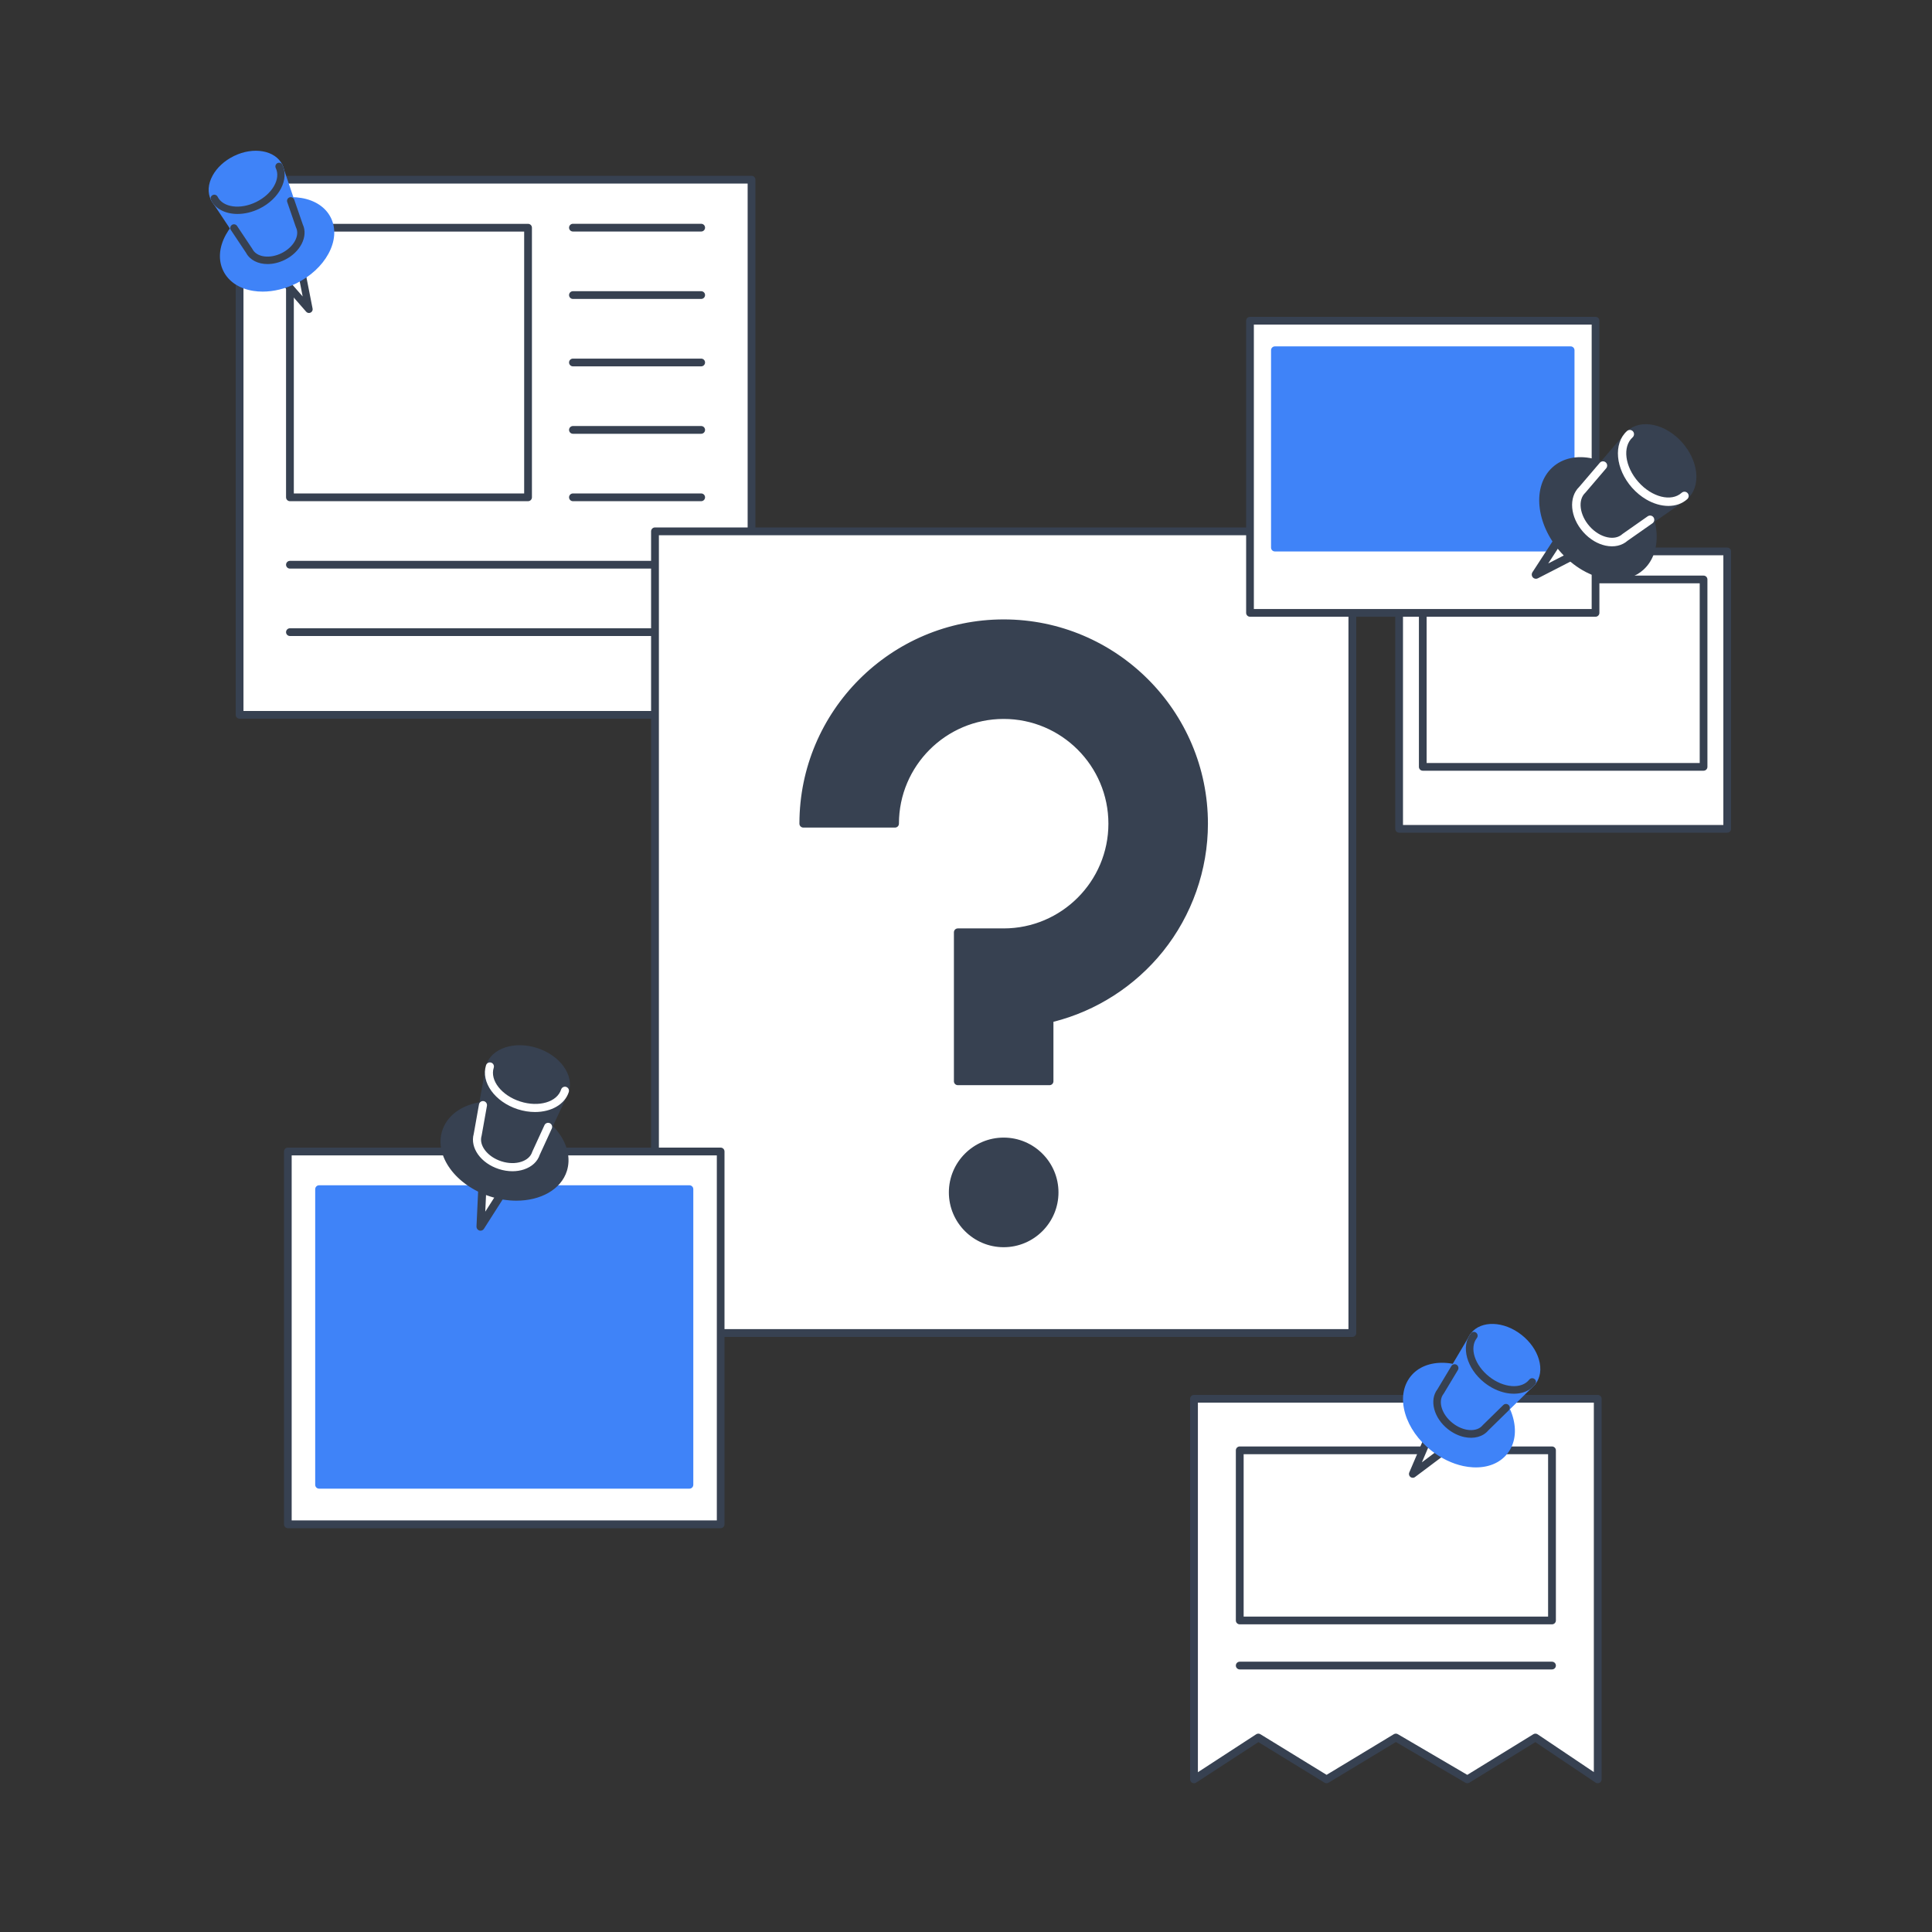 <svg width="300" height="300" viewBox="0 0 300 300" fill="none" xmlns="http://www.w3.org/2000/svg">
<rect x="0" y="0" width="300" height="300" fill="#333333" stroke="none"/>
<g clip-path="url(#clip0_43_9934)">
<path d="M238.42 269.799L227.848 276.3L216.75 269.799L205.989 276.3L195.393 269.799L185.404 276.3V217.2H248.095V276.3L238.42 269.799Z" fill="white"/>
<path d="M248.095 276.9C247.976 276.9 247.858 276.866 247.756 276.797L238.406 270.514L228.167 276.81C228.073 276.868 227.965 276.899 227.855 276.9C227.744 276.901 227.636 276.873 227.541 276.817L216.754 270.499L206.304 276.812C206.208 276.87 206.099 276.9 205.987 276.9C205.876 276.9 205.766 276.869 205.671 276.81L195.403 270.511L185.736 276.802C185.645 276.861 185.539 276.895 185.431 276.899C185.322 276.904 185.213 276.879 185.118 276.828C185.022 276.776 184.942 276.7 184.886 276.607C184.83 276.514 184.8 276.408 184.8 276.3V217.2C184.8 217.041 184.864 216.889 184.977 216.776C185.09 216.663 185.244 216.6 185.405 216.6H248.095C248.174 216.6 248.253 216.616 248.327 216.646C248.4 216.676 248.467 216.72 248.523 216.776C248.579 216.832 248.623 216.898 248.654 216.971C248.684 217.043 248.7 217.122 248.7 217.2V276.3C248.7 276.459 248.636 276.612 248.523 276.725C248.409 276.837 248.255 276.9 248.095 276.9ZM216.75 269.199C216.856 269.199 216.962 269.227 217.057 269.282L227.84 275.599L238.101 269.289C238.201 269.228 238.315 269.197 238.432 269.199C238.549 269.201 238.662 269.237 238.759 269.302L247.49 275.169V217.801H186.009V275.188L195.061 269.297C195.158 269.234 195.27 269.2 195.385 269.198C195.5 269.197 195.613 269.228 195.711 269.288L205.992 275.596L216.435 269.286C216.53 269.229 216.639 269.199 216.75 269.198V269.199Z" fill="#374151"/>
<path d="M192.508 225.206H240.992V251.626H192.508V225.206Z" fill="white"/>
<path d="M240.992 252.226H192.507C192.347 252.226 192.193 252.163 192.079 252.05C191.966 251.938 191.902 251.785 191.902 251.626V225.206C191.902 225.047 191.966 224.894 192.079 224.781C192.193 224.669 192.347 224.605 192.507 224.605H240.992C241.152 224.605 241.306 224.669 241.42 224.781C241.533 224.894 241.597 225.047 241.597 225.206V251.626C241.597 251.785 241.533 251.938 241.42 252.05C241.306 252.163 241.152 252.226 240.992 252.226ZM193.112 251.025H240.387V225.806H193.112V251.025ZM240.992 259.228H192.507C192.347 259.228 192.193 259.165 192.079 259.052C191.966 258.94 191.902 258.787 191.902 258.628C191.902 258.468 191.966 258.316 192.079 258.203C192.193 258.091 192.347 258.027 192.507 258.027H240.992C241.152 258.027 241.306 258.091 241.42 258.203C241.533 258.316 241.597 258.468 241.597 258.628C241.597 258.787 241.533 258.94 241.42 259.052C241.306 259.165 241.152 259.228 240.992 259.228Z" fill="#374151"/>
</g>
<g clip-path="url(#clip1_43_9934)">
<path d="M37.203 27.901H116.696V110.999H37.203V27.901Z" fill="white"/>
<path d="M45.022 35.358H81.995V77.223H45.022V35.358Z" fill="#3F83F8"/>
<path d="M45.022 35.358H81.995V77.223H45.022V35.358Z" fill="white"/>
<path d="M81.995 77.824H45.021C44.861 77.824 44.708 77.761 44.595 77.648C44.481 77.535 44.418 77.382 44.418 77.223V35.358C44.418 35.198 44.481 35.045 44.595 34.933C44.708 34.82 44.861 34.757 45.021 34.757H81.995C82.155 34.757 82.308 34.82 82.422 34.933C82.535 35.045 82.598 35.198 82.598 35.358V77.223C82.598 77.382 82.535 77.535 82.422 77.648C82.308 77.761 82.155 77.824 81.995 77.824ZM45.625 76.622H81.392V35.959H45.625V76.622ZM108.878 35.951H88.966C88.806 35.951 88.653 35.888 88.54 35.775C88.426 35.662 88.363 35.509 88.363 35.35C88.363 35.19 88.426 35.038 88.54 34.925C88.653 34.812 88.806 34.749 88.966 34.749H108.878C109.038 34.749 109.192 34.812 109.305 34.925C109.418 35.038 109.481 35.19 109.481 35.35C109.481 35.509 109.418 35.662 109.305 35.775C109.192 35.888 109.038 35.951 108.878 35.951ZM108.878 46.419H88.966C88.806 46.419 88.653 46.356 88.54 46.243C88.426 46.13 88.363 45.978 88.363 45.818C88.363 45.659 88.426 45.506 88.54 45.393C88.653 45.281 88.806 45.217 88.966 45.217H108.878C109.038 45.217 109.192 45.281 109.305 45.393C109.418 45.506 109.481 45.659 109.481 45.818C109.481 45.978 109.418 46.13 109.305 46.243C109.192 46.356 109.038 46.419 108.878 46.419ZM108.878 56.887H88.966C88.806 56.887 88.653 56.824 88.54 56.711C88.426 56.599 88.363 56.446 88.363 56.286C88.363 56.127 88.426 55.974 88.54 55.861C88.653 55.749 88.806 55.685 88.966 55.685H108.878C109.038 55.685 109.192 55.749 109.305 55.861C109.418 55.974 109.481 56.127 109.481 56.286C109.481 56.446 109.418 56.599 109.305 56.711C109.192 56.824 109.038 56.887 108.878 56.887ZM108.878 67.356H88.966C88.806 67.356 88.653 67.292 88.54 67.18C88.426 67.067 88.363 66.914 88.363 66.754C88.363 66.595 88.426 66.442 88.54 66.329C88.653 66.217 88.806 66.153 88.966 66.153H108.878C109.038 66.153 109.192 66.217 109.305 66.329C109.418 66.442 109.481 66.595 109.481 66.754C109.481 66.914 109.418 67.067 109.305 67.18C109.192 67.292 109.038 67.356 108.878 67.356ZM108.878 77.824H88.966C88.806 77.824 88.653 77.761 88.54 77.648C88.426 77.535 88.363 77.382 88.363 77.223C88.363 77.064 88.426 76.911 88.54 76.798C88.653 76.685 88.806 76.622 88.966 76.622H108.878C109.038 76.622 109.192 76.685 109.305 76.798C109.418 76.911 109.481 77.064 109.481 77.223C109.481 77.382 109.418 77.535 109.305 77.648C109.192 77.761 109.038 77.824 108.878 77.824ZM108.878 88.292H45.021C44.861 88.292 44.708 88.229 44.595 88.116C44.481 88.003 44.418 87.85 44.418 87.691C44.418 87.532 44.481 87.379 44.595 87.266C44.708 87.153 44.861 87.09 45.021 87.09H108.878C109.038 87.09 109.192 87.153 109.305 87.266C109.418 87.379 109.481 87.532 109.481 87.691C109.481 87.85 109.418 88.003 109.305 88.116C109.192 88.229 109.038 88.292 108.878 88.292ZM108.878 98.76H45.021C44.861 98.76 44.708 98.697 44.595 98.584C44.481 98.471 44.418 98.319 44.418 98.159C44.418 98 44.481 97.847 44.595 97.734C44.708 97.621 44.861 97.558 45.021 97.558H108.878C109.038 97.558 109.192 97.621 109.305 97.734C109.418 97.847 109.481 98 109.481 98.159C109.481 98.319 109.418 98.471 109.305 98.584C109.192 98.697 109.038 98.76 108.878 98.76Z" fill="#374151"/>
<path d="M116.696 111.6H37.203C37.043 111.6 36.889 111.537 36.776 111.424C36.663 111.311 36.6 111.158 36.6 110.999V27.901C36.6 27.742 36.663 27.589 36.776 27.476C36.889 27.363 37.043 27.3 37.203 27.3H116.696C116.856 27.3 117.01 27.363 117.123 27.476C117.236 27.589 117.3 27.742 117.3 27.901V110.999C117.3 111.158 117.236 111.311 117.123 111.424C117.01 111.537 116.856 111.6 116.696 111.6ZM37.806 110.398H116.093V28.502H37.806V110.398Z" fill="#374151"/>
</g>
<g clip-path="url(#clip2_43_9934)">
<path d="M47.974 48.024L39.456 38.285L45.475 35.315L47.974 48.024Z" fill="white"/>
<path d="M47.975 48.6C47.893 48.6 47.812 48.583 47.737 48.549C47.663 48.515 47.596 48.465 47.542 48.404L39.024 38.664C38.966 38.598 38.924 38.519 38.901 38.433C38.879 38.348 38.876 38.258 38.893 38.172C38.91 38.085 38.947 38.004 39.001 37.934C39.054 37.864 39.123 37.807 39.202 37.768L45.221 34.799C45.3 34.76 45.387 34.74 45.475 34.74C45.564 34.74 45.651 34.761 45.729 34.8C45.808 34.839 45.877 34.896 45.931 34.966C45.984 35.036 46.021 35.118 46.038 35.204L48.537 47.913C48.554 47.996 48.551 48.083 48.531 48.165C48.51 48.247 48.471 48.324 48.417 48.39C48.364 48.455 48.296 48.508 48.219 48.545C48.143 48.581 48.059 48.6 47.974 48.6L47.975 48.6ZM40.382 38.47L46.998 46.034L45.057 36.164L40.382 38.47H40.382Z" fill="#374151"/>
<path d="M43.936 39.795C46.082 38.736 47.218 36.647 46.473 35.127C45.727 33.608 43.382 33.235 41.236 34.294C39.089 35.353 37.953 37.443 38.699 38.962C39.444 40.481 41.789 40.854 43.936 39.795Z" fill="white"/>
<path d="M45.748 43.49C50.077 41.354 52.368 37.14 50.864 34.076C49.361 31.012 44.633 30.26 40.303 32.395C35.974 34.531 33.684 38.745 35.187 41.809C36.691 44.873 41.419 45.625 45.748 43.49Z" fill="#3F83F8"/>
<path d="M40.791 45.281C40.29 45.281 39.797 45.244 39.318 45.167C37.134 44.82 35.484 43.717 34.672 42.063C33.86 40.409 33.996 38.425 35.054 36.479C36.077 34.597 37.851 32.963 40.05 31.879C44.657 29.607 49.739 30.478 51.38 33.822C52.192 35.476 52.056 37.459 50.998 39.406C49.976 41.288 48.201 42.921 46.002 44.006C44.302 44.844 42.498 45.281 40.791 45.281ZM45.281 31.751C43.789 31.751 42.146 32.128 40.557 32.912C38.569 33.892 36.972 35.355 36.062 37.029C35.188 38.639 35.06 40.246 35.703 41.555C36.345 42.864 37.693 43.743 39.499 44.031C41.377 44.328 43.507 43.954 45.495 42.973C47.483 41.992 49.08 40.53 49.99 38.855C50.864 37.246 50.992 35.639 50.35 34.33C49.524 32.647 47.583 31.751 45.282 31.751H45.281Z" fill="#3F83F8"/>
<path d="M46.473 35.127L38.699 38.962L33.272 30.796L43.332 25.834L46.473 35.127Z" fill="#3F83F8"/>
<path d="M41.538 41.001C40.094 41.001 38.838 40.402 38.226 39.29L38.22 39.281L32.793 31.116C32.747 31.047 32.717 30.97 32.704 30.889C32.691 30.808 32.695 30.726 32.716 30.647C32.737 30.567 32.775 30.494 32.827 30.43C32.879 30.367 32.944 30.316 33.017 30.28L43.077 25.317C43.151 25.281 43.231 25.261 43.313 25.258C43.394 25.256 43.476 25.271 43.551 25.302C43.627 25.334 43.694 25.381 43.75 25.441C43.806 25.5 43.849 25.572 43.875 25.649L46.933 34.697C46.955 34.734 46.977 34.771 46.996 34.81C47.904 36.661 46.661 39.144 44.225 40.346C43.327 40.789 42.399 41.001 41.538 41.001ZM39.141 38.589C39.167 38.621 39.191 38.656 39.211 38.694C39.858 39.941 41.88 40.219 43.718 39.312C45.585 38.391 46.593 36.6 45.966 35.319L45.909 35.225C45.891 35.193 45.876 35.159 45.864 35.125L42.997 26.64L34.112 31.023L39.141 38.589H39.141Z" fill="#3F83F8"/>
<path d="M41.539 41.001C40.08 41.001 38.813 40.39 38.208 39.255L35.854 35.722C35.812 35.659 35.783 35.588 35.769 35.514C35.754 35.44 35.754 35.364 35.769 35.289C35.784 35.215 35.813 35.145 35.855 35.082C35.897 35.019 35.951 34.965 36.013 34.923C36.076 34.881 36.146 34.852 36.22 34.837C36.294 34.823 36.37 34.823 36.444 34.837C36.518 34.852 36.589 34.882 36.651 34.924C36.714 34.966 36.768 35.02 36.81 35.083L39.179 38.641C39.191 38.658 39.201 38.676 39.211 38.695C39.859 39.942 41.881 40.219 43.718 39.313C45.586 38.391 46.594 36.6 45.966 35.319C45.955 35.298 45.946 35.276 45.938 35.253L44.6 31.37C44.553 31.226 44.564 31.07 44.631 30.934C44.698 30.799 44.815 30.695 44.958 30.645C45.101 30.596 45.257 30.605 45.393 30.67C45.529 30.735 45.634 30.851 45.686 30.994L47.013 34.845C47.889 36.692 46.646 39.152 44.225 40.346C43.327 40.789 42.4 41.002 41.539 41.002V41.001Z" fill="#374151"/>
<path d="M40.048 31.875C42.826 30.505 44.296 27.8 43.331 25.834C42.366 23.868 39.332 23.385 36.554 24.755C33.776 26.126 32.306 28.83 33.27 30.796C34.235 32.762 37.27 33.245 40.048 31.875Z" fill="#3F83F8"/>
<path d="M36.882 33.223C35.038 33.223 33.448 32.461 32.756 31.05C32.205 29.927 32.293 28.587 33.005 27.277C33.681 26.032 34.852 24.954 36.301 24.239C39.359 22.731 42.744 23.332 43.846 25.58C44.95 27.827 43.359 30.883 40.302 32.392C39.162 32.953 37.977 33.223 36.882 33.223ZM39.756 24.546C38.828 24.546 37.802 24.782 36.808 25.272C35.57 25.883 34.577 26.79 34.014 27.828C33.485 28.8 33.404 29.764 33.786 30.542C34.61 32.22 37.305 32.586 39.795 31.358C42.284 30.13 43.639 27.766 42.816 26.088C42.321 25.08 41.151 24.546 39.756 24.546Z" fill="#3F83F8"/>
<path d="M36.881 33.223C35.038 33.223 33.448 32.461 32.756 31.05C32.692 30.914 32.685 30.758 32.735 30.616C32.785 30.474 32.888 30.357 33.023 30.291C33.158 30.224 33.313 30.213 33.456 30.261C33.598 30.308 33.717 30.409 33.786 30.542C34.61 32.22 37.305 32.586 39.794 31.358C42.284 30.13 43.639 27.766 42.816 26.088C42.752 25.951 42.745 25.795 42.795 25.653C42.845 25.511 42.948 25.395 43.083 25.328C43.217 25.262 43.373 25.251 43.515 25.298C43.658 25.345 43.777 25.446 43.846 25.579C44.949 27.827 43.359 30.883 40.301 32.391C39.162 32.953 37.977 33.222 36.881 33.222L36.881 33.223Z" fill="#374151"/>
</g>
<g clip-path="url(#clip3_43_9934)">
<path d="M219.375 228.873L230.071 220.845L224.647 216.54L219.375 228.873Z" fill="white"/>
<path d="M219.251 229.456C219.333 229.474 219.419 229.474 219.501 229.456C219.584 229.437 219.661 229.402 219.729 229.351L230.425 221.322C230.497 221.268 230.557 221.197 230.598 221.115C230.64 221.034 230.662 220.944 230.664 220.852C230.665 220.761 230.645 220.67 230.607 220.588C230.568 220.505 230.51 220.433 230.439 220.376L225.015 216.072C224.944 216.016 224.86 215.977 224.772 215.958C224.683 215.939 224.591 215.941 224.503 215.964C224.415 215.986 224.333 216.029 224.264 216.088C224.195 216.148 224.14 216.223 224.104 216.307L218.832 228.639C218.798 228.72 218.782 228.808 218.785 228.896C218.788 228.984 218.81 229.07 218.85 229.148C218.89 229.226 218.947 229.294 219.016 229.348C219.086 229.401 219.166 229.438 219.251 229.457L219.251 229.456ZM229.098 220.833L220.791 227.068L224.886 217.49L229.098 220.833L229.098 220.833Z" fill="#374151"/>
<path d="M225.229 221.409C223.294 219.874 222.602 217.513 223.682 216.135C224.763 214.757 227.207 214.884 229.142 216.419C231.076 217.954 231.769 220.316 230.688 221.694C229.608 223.072 227.163 222.944 225.229 221.409Z" fill="white"/>
<path d="M222.602 224.761C218.701 221.665 217.304 216.902 219.483 214.124C221.662 211.345 226.592 211.602 230.493 214.698C234.394 217.794 235.79 222.556 233.611 225.335C231.432 228.113 226.503 227.856 222.602 224.761Z" fill="#3F83F8"/>
<path d="M227.209 227.644C227.715 227.752 228.219 227.82 228.719 227.846C230.996 227.965 232.898 227.203 234.075 225.703C235.251 224.202 235.544 222.164 234.899 219.965C234.276 217.839 232.841 215.801 230.859 214.229C226.708 210.935 221.396 210.722 219.018 213.755C217.841 215.255 217.549 217.293 218.194 219.493C218.817 221.619 220.251 223.656 222.233 225.229C223.765 226.444 225.489 227.276 227.209 227.644ZM225.614 212.972C227.118 213.294 228.693 214.03 230.125 215.166C231.916 216.588 233.209 218.413 233.763 220.305C234.296 222.123 234.077 223.779 233.146 224.966C232.214 226.154 230.665 226.754 228.783 226.655C226.825 226.552 224.76 225.714 222.968 224.292C221.176 222.87 219.884 221.045 219.329 219.153C218.796 217.334 219.015 215.679 219.946 214.492C221.143 212.965 223.294 212.476 225.613 212.972L225.614 212.972Z" fill="#3F83F8"/>
<path d="M223.683 216.135L230.688 221.694L237.927 214.594L228.862 207.399L223.683 216.135Z" fill="#3F83F8"/>
<path d="M227.384 223.147C228.839 223.458 230.235 223.123 231.093 222.128L231.101 222.121L238.34 215.02C238.401 214.961 238.448 214.889 238.479 214.81C238.51 214.731 238.523 214.646 238.519 214.562C238.515 214.477 238.493 214.394 238.454 214.319C238.415 214.243 238.361 214.177 238.295 214.125L229.229 206.931C229.163 206.878 229.087 206.841 229.005 206.82C228.923 206.8 228.838 206.798 228.755 206.813C228.672 206.829 228.594 206.862 228.524 206.91C228.455 206.959 228.397 207.022 228.354 207.095L223.312 215.599C223.281 215.632 223.251 215.665 223.223 215.701C221.907 217.379 222.623 220.162 224.818 221.905C225.627 222.547 226.516 222.962 227.384 223.147ZM230.323 221.221C230.29 221.247 230.258 221.278 230.23 221.313C229.307 222.436 227.209 222.281 225.553 220.967C223.87 219.632 223.242 217.6 224.152 216.439L224.229 216.355C224.254 216.326 224.277 216.296 224.296 216.263L229.024 208.288L237.031 214.642L230.323 221.221L230.323 221.221Z" fill="#3F83F8"/>
<path d="M227.383 223.147C228.854 223.462 230.263 223.116 231.119 222.097L234.256 219.025C234.312 218.971 234.357 218.905 234.388 218.834C234.419 218.762 234.435 218.684 234.436 218.606C234.437 218.528 234.423 218.45 234.395 218.377C234.366 218.305 234.323 218.238 234.269 218.182C234.215 218.126 234.15 218.082 234.079 218.051C234.008 218.02 233.931 218.004 233.853 218.003C233.775 218.002 233.698 218.016 233.626 218.045C233.554 218.074 233.488 218.117 233.432 218.172L230.273 221.265C230.257 221.281 230.243 221.296 230.229 221.313C229.306 222.437 227.208 222.282 225.552 220.967C223.869 219.632 223.241 217.6 224.151 216.438C224.167 216.419 224.181 216.399 224.193 216.378L226.383 212.733C226.462 212.597 226.485 212.436 226.447 212.285C226.408 212.133 226.313 212.003 226.18 211.922C226.046 211.841 225.887 211.816 225.736 211.853C225.584 211.89 225.453 211.985 225.371 212.118L223.199 215.732C221.916 217.414 222.636 220.174 224.817 221.905C225.626 222.547 226.516 222.962 227.383 223.148L227.383 223.147Z" fill="#374151"/>
<path d="M230.862 214.225C228.359 212.239 227.463 209.183 228.861 207.399C230.259 205.616 233.422 205.781 235.926 207.768C238.429 209.754 239.325 212.811 237.927 214.594C236.529 216.377 233.366 216.212 230.862 214.225Z" fill="#3F83F8"/>
<path d="M233.762 216.273C235.62 216.67 237.388 216.241 238.391 214.962C239.19 213.943 239.391 212.567 238.957 211.087C238.545 209.681 237.599 208.335 236.293 207.299C233.537 205.113 229.995 204.993 228.396 207.031C226.798 209.069 227.739 212.507 230.494 214.694C231.521 215.509 232.658 216.037 233.762 216.273ZM232.744 206.865C233.678 207.065 234.662 207.526 235.558 208.236C236.674 209.122 237.478 210.255 237.821 211.427C238.143 212.526 238.016 213.52 237.462 214.225C236.269 215.747 233.473 215.537 231.229 213.757C228.986 211.976 228.132 209.289 229.325 207.768C230.042 206.854 231.337 206.565 232.744 206.865Z" fill="#3F83F8"/>
<path d="M233.762 216.273C235.621 216.67 237.388 216.241 238.391 214.962C238.485 214.838 238.526 214.681 238.506 214.527C238.487 214.372 238.408 214.232 238.286 214.135C238.165 214.039 238.011 213.994 237.857 214.011C237.703 214.028 237.561 214.105 237.463 214.225C236.269 215.747 233.473 215.537 231.23 213.757C228.986 211.976 228.132 209.289 229.326 207.768C229.419 207.643 229.461 207.487 229.441 207.332C229.421 207.178 229.342 207.037 229.221 206.941C229.1 206.844 228.945 206.8 228.791 206.817C228.637 206.833 228.496 206.91 228.397 207.031C226.798 209.069 227.74 212.507 230.495 214.694C231.522 215.509 232.658 216.037 233.763 216.273L233.762 216.273Z" fill="#374151"/>
</g>
<g clip-path="url(#clip4_43_9934)">
<path d="M101.706 82.506H209.994V206.994H101.706V82.506Z" fill="white"/>
<path d="M209.994 207.6H101.706C101.545 207.6 101.391 207.536 101.277 207.422C101.163 207.309 101.1 207.155 101.1 206.994V82.506C101.1 82.345 101.163 82.191 101.277 82.077C101.391 81.964 101.545 81.9 101.706 81.9H209.994C210.154 81.9 210.308 81.964 210.422 82.077C210.536 82.191 210.6 82.345 210.6 82.506V206.994C210.6 207.155 210.536 207.309 210.422 207.422C210.308 207.536 210.154 207.6 209.994 207.6ZM102.312 206.388H209.388V83.112H102.312V206.388Z" fill="#374151"/>
<path d="M162.971 167.899H148.729V144.769H155.85C165.152 144.769 172.72 137.201 172.72 127.899C172.72 118.597 165.152 111.03 155.85 111.03C146.548 111.03 138.981 118.597 138.981 127.899H124.739C124.739 110.745 138.696 96.788 155.85 96.788C173.005 96.788 186.961 110.745 186.961 127.899C186.961 142.605 176.706 154.96 162.971 158.188V167.899Z" fill="#374151"/>
<path d="M155.849 193.06C160.215 193.06 163.753 189.521 163.753 185.156C163.753 180.79 160.215 177.251 155.849 177.251C151.484 177.251 147.945 180.79 147.945 185.156C147.945 189.521 151.484 193.06 155.849 193.06Z" fill="#374151"/>
<path d="M162.971 168.505H148.729C148.568 168.505 148.414 168.441 148.301 168.328C148.187 168.214 148.123 168.06 148.123 167.899V144.769C148.123 144.608 148.187 144.454 148.301 144.34C148.414 144.227 148.568 144.163 148.729 144.163H155.85C164.817 144.163 172.113 136.867 172.113 127.899C172.113 118.931 164.817 111.636 155.85 111.636C146.882 111.636 139.586 118.931 139.586 127.899C139.586 128.06 139.522 128.214 139.409 128.328C139.295 128.441 139.141 128.505 138.98 128.505H124.739C124.578 128.505 124.424 128.441 124.31 128.328C124.197 128.214 124.133 128.06 124.133 127.899C124.133 110.41 138.361 96.182 155.85 96.182C173.339 96.182 187.567 110.41 187.567 127.899C187.567 135.082 185.089 142.124 180.589 147.728C176.258 153.12 170.232 156.991 163.577 158.665V167.9C163.577 168.06 163.513 168.214 163.399 168.328C163.285 168.442 163.131 168.506 162.971 168.506V168.505ZM149.335 167.293H162.365V158.188C162.365 158.052 162.411 157.919 162.495 157.812C162.58 157.705 162.699 157.63 162.832 157.598C176.682 154.343 186.354 142.131 186.354 127.899C186.354 111.079 172.67 97.394 155.849 97.394C139.231 97.394 125.674 110.751 125.351 127.293H138.385C138.705 117.937 146.416 110.424 155.85 110.424C165.486 110.424 173.325 118.263 173.325 127.899C173.325 137.535 165.486 145.375 155.85 145.375H149.335V167.293ZM155.85 193.666C151.157 193.666 147.34 189.848 147.34 185.156C147.34 180.463 151.157 176.645 155.85 176.645C160.542 176.645 164.36 180.463 164.36 185.156C164.36 189.848 160.542 193.666 155.85 193.666ZM155.85 177.857C151.826 177.857 148.552 181.132 148.552 185.156C148.552 189.18 151.826 192.454 155.85 192.454C159.874 192.454 163.148 189.18 163.148 185.156C163.148 181.132 159.874 177.857 155.85 177.857Z" fill="#374151"/>
</g>
<g clip-path="url(#clip5_43_9934)">
<path d="M111.904 178.805H44.695V236.695H111.904V178.805Z" fill="white"/>
<path d="M44.695 237.3H111.905C112.063 237.3 112.214 237.236 112.326 237.123C112.437 237.009 112.5 236.855 112.5 236.694V178.805C112.5 178.645 112.437 178.491 112.326 178.377C112.214 178.264 112.063 178.2 111.905 178.2H44.695C44.537 178.2 44.386 178.264 44.274 178.377C44.163 178.491 44.1 178.645 44.1 178.805V236.694C44.1 236.855 44.163 237.009 44.274 237.123C44.386 237.236 44.537 237.3 44.695 237.3ZM111.309 236.089H45.291V179.411H111.309V236.089Z" fill="#374151"/>
<path d="M107.061 184.656H49.539V230.552H107.061V184.656Z" fill="#3F83F8"/>
<path d="M49.54 231.157H107.061C107.219 231.157 107.37 231.093 107.482 230.98C107.594 230.866 107.656 230.712 107.656 230.552V184.656C107.656 184.495 107.594 184.341 107.482 184.228C107.37 184.114 107.219 184.05 107.061 184.05H49.54C49.382 184.05 49.23 184.114 49.119 184.228C49.007 184.341 48.944 184.495 48.944 184.656V230.552C48.944 230.712 49.007 230.866 49.119 230.98C49.23 231.093 49.382 231.157 49.54 231.157ZM106.466 229.946H50.135V185.261H106.466V229.946Z" fill="#3F83F8"/>
</g>
<g clip-path="url(#clip6_43_9934)">
<path d="M217.255 85.624H268.201V128.702H217.255V85.624Z" fill="white"/>
<path d="M268.201 129.3H217.255C217.097 129.3 216.944 129.237 216.832 129.125C216.719 129.013 216.656 128.86 216.656 128.702V85.624C216.656 85.465 216.719 85.313 216.832 85.201C216.944 85.089 217.097 85.026 217.255 85.026H268.201C268.36 85.026 268.513 85.089 268.625 85.201C268.737 85.313 268.8 85.465 268.8 85.624V128.702C268.8 128.86 268.737 129.013 268.625 129.125C268.513 129.237 268.36 129.3 268.201 129.3ZM217.855 128.103H267.602V86.222H217.855L217.855 128.103Z" fill="#374151"/>
<path d="M264.529 119.676H220.927C220.768 119.676 220.616 119.613 220.504 119.501C220.391 119.389 220.328 119.237 220.328 119.078V89.978C220.328 89.819 220.391 89.667 220.504 89.554C220.616 89.442 220.768 89.379 220.927 89.379H264.529C264.688 89.379 264.84 89.442 264.953 89.554C265.065 89.667 265.128 89.819 265.128 89.978V119.078C265.128 119.237 265.065 119.389 264.953 119.501C264.84 119.613 264.688 119.676 264.529 119.676ZM221.526 118.48H263.93V90.576H221.527L221.526 118.48Z" fill="#374151"/>
<path d="M194.1 49.798H247.755V95.168H194.1V49.798Z" fill="white"/>
<path d="M247.755 95.766H194.099C193.94 95.766 193.788 95.702 193.676 95.59C193.563 95.478 193.5 95.326 193.5 95.167V49.798C193.5 49.64 193.563 49.487 193.676 49.375C193.788 49.263 193.94 49.2 194.099 49.2H247.755C247.913 49.2 248.066 49.263 248.178 49.375C248.291 49.487 248.354 49.64 248.354 49.798V95.167C248.354 95.326 248.291 95.478 248.178 95.59C248.066 95.702 247.913 95.766 247.755 95.766ZM194.698 94.569H247.155V50.397H194.698V94.569Z" fill="#374151"/>
<path d="M197.967 54.383H243.888V85.032H197.967V54.383Z" fill="#3F83F8"/>
<path d="M243.888 85.63H197.966C197.807 85.63 197.655 85.567 197.543 85.455C197.43 85.343 197.367 85.19 197.367 85.032V54.383C197.367 54.225 197.43 54.073 197.543 53.96C197.655 53.848 197.807 53.785 197.966 53.785H243.888C244.047 53.785 244.199 53.848 244.311 53.96C244.424 54.073 244.487 54.225 244.487 54.383V85.032C244.487 85.19 244.424 85.343 244.311 85.455C244.199 85.567 244.047 85.63 243.888 85.63ZM198.566 84.433H243.289V54.982H198.566V84.433Z" fill="#3F83F8"/>
</g>
<g clip-path="url(#clip7_43_9934)">
<path d="M238.509 89.208L246.677 76.668L251.761 82.399L238.509 89.208Z" fill="white"/>
<path d="M238.171 89.782C238.095 89.737 238.028 89.677 237.976 89.605C237.924 89.533 237.887 89.451 237.867 89.364C237.847 89.277 237.846 89.187 237.862 89.098C237.878 89.01 237.911 88.925 237.96 88.85L246.129 76.31C246.184 76.224 246.259 76.152 246.346 76.1C246.433 76.048 246.531 76.016 246.631 76.008C246.732 75.999 246.833 76.014 246.926 76.052C247.02 76.089 247.103 76.147 247.17 76.222L252.254 81.954C252.32 82.029 252.369 82.119 252.395 82.217C252.422 82.314 252.425 82.417 252.406 82.517C252.387 82.617 252.345 82.712 252.284 82.793C252.223 82.875 252.144 82.942 252.054 82.989L238.801 89.798C238.703 89.849 238.593 89.874 238.483 89.871C238.373 89.868 238.266 89.838 238.172 89.782L238.171 89.782ZM246.751 77.753L240.407 87.493L250.7 82.204L246.751 77.753Z" fill="#374151"/>
<path d="M252.268 83.446C253.718 82.136 253.423 79.418 251.61 77.374C249.797 75.329 247.151 74.734 245.702 76.043C244.252 77.353 244.547 80.071 246.36 82.116C248.174 84.16 250.819 84.755 252.268 83.446Z" fill="white"/>
<path d="M254.75 87.982C257.673 85.341 257.079 79.859 253.422 75.737C249.765 71.614 244.431 70.413 241.508 73.054C238.585 75.695 239.179 81.177 242.836 85.299C246.493 89.422 251.827 90.623 254.75 87.982Z" fill="#374151"/>
<path d="M245.672 88.504C244.488 87.808 243.353 86.883 242.343 85.745C238.452 81.358 237.883 75.445 241.073 72.563C242.651 71.137 244.878 70.657 247.342 71.212C249.723 71.748 252.058 73.197 253.915 75.291C257.806 79.678 258.376 85.591 255.186 88.473C252.823 90.607 249.05 90.49 245.672 88.504ZM249.889 73.655C248.969 73.115 248.007 72.724 247.039 72.506C245.002 72.047 243.193 72.416 241.944 73.544C239.297 75.935 239.918 81.009 243.329 84.854C246.74 88.699 251.669 89.882 254.315 87.492C256.962 85.101 256.34 80.027 252.93 76.182C252.017 75.153 250.983 74.298 249.889 73.655Z" fill="#374151"/>
<path d="M252.269 83.445L245.702 76.043L253.066 67.43L261.564 77.01L252.269 83.445Z" fill="#374151"/>
<path d="M247.555 84.031C246.933 83.666 246.352 83.186 245.842 82.612C243.81 80.321 243.536 77.27 245.2 75.623L245.207 75.615L252.571 67.001C252.633 66.93 252.709 66.871 252.794 66.831C252.879 66.791 252.971 66.769 253.065 66.767C253.158 66.766 253.251 66.784 253.336 66.822C253.422 66.859 253.498 66.915 253.56 66.985L262.057 76.564C262.119 76.634 262.165 76.717 262.193 76.807C262.22 76.896 262.228 76.991 262.216 77.085C262.204 77.178 262.173 77.269 262.124 77.35C262.075 77.431 262.009 77.5 261.932 77.554L252.882 83.819C252.848 83.856 252.813 83.892 252.776 83.926C251.89 84.726 250.662 85.01 249.316 84.726C248.713 84.598 248.117 84.362 247.555 84.031ZM246.244 76.418C246.217 76.457 246.187 76.494 246.152 76.527C244.972 77.641 245.276 79.971 246.828 81.721C247.618 82.611 248.603 83.218 249.603 83.429C250.526 83.624 251.344 83.452 251.905 82.945L251.991 82.854C252.021 82.823 252.054 82.796 252.089 82.772L260.576 76.896L253.07 68.434L246.244 76.418Z" fill="#374151"/>
<path d="M247.554 84.031C246.933 83.666 246.351 83.186 245.841 82.612C243.797 80.307 243.533 77.232 245.231 75.592L248.417 71.86C248.533 71.73 248.694 71.651 248.865 71.638C249.037 71.626 249.205 71.681 249.335 71.793C249.465 71.905 249.545 72.064 249.559 72.237C249.573 72.409 249.519 72.581 249.41 72.716L246.202 76.474C246.186 76.493 246.169 76.51 246.152 76.527C244.972 77.641 245.275 79.972 246.828 81.721C247.617 82.612 248.603 83.218 249.603 83.429C250.526 83.624 251.344 83.452 251.905 82.945C251.926 82.927 251.947 82.909 251.97 82.893L255.847 80.175C255.991 80.075 256.168 80.035 256.339 80.065C256.511 80.095 256.662 80.193 256.761 80.337C256.859 80.481 256.896 80.659 256.864 80.832C256.831 81.005 256.732 81.159 256.588 81.26L252.743 83.955C251.86 84.733 250.645 85.007 249.316 84.726C248.713 84.599 248.117 84.362 247.554 84.032L247.554 84.031Z" fill="white"/>
<path d="M261.564 77.01C263.44 75.315 263.059 71.797 260.712 69.152C258.366 66.506 254.943 65.736 253.067 67.43C251.191 69.125 251.572 72.643 253.919 75.288C256.265 77.934 259.688 78.704 261.564 77.01Z" fill="#374151"/>
<path d="M255.613 77.545C254.834 77.088 254.088 76.48 253.426 75.734C250.843 72.822 250.487 68.877 252.632 66.939C253.704 65.971 255.207 65.643 256.865 66.017C258.44 66.371 259.981 67.327 261.205 68.706C262.429 70.086 263.2 71.737 263.376 73.356C263.56 75.061 263.072 76.532 262 77.5C260.405 78.941 257.87 78.872 255.613 77.545ZM258.324 68.021C257.754 67.686 257.159 67.445 256.561 67.31C255.331 67.033 254.244 67.25 253.502 67.921C251.901 69.367 252.309 72.472 254.412 74.843C256.515 77.213 259.528 77.965 261.129 76.519C261.872 75.849 262.205 74.783 262.068 73.518C261.921 72.168 261.265 70.776 260.219 69.597C259.65 68.955 259.005 68.422 258.324 68.021Z" fill="#374151"/>
<path d="M255.612 77.545C254.833 77.088 254.088 76.48 253.425 75.734C250.842 72.822 250.486 68.877 252.631 66.939C252.695 66.88 252.771 66.833 252.853 66.803C252.935 66.772 253.022 66.758 253.109 66.762C253.196 66.766 253.281 66.787 253.359 66.824C253.438 66.861 253.508 66.914 253.565 66.979C253.623 67.044 253.667 67.12 253.695 67.203C253.723 67.285 253.734 67.373 253.728 67.461C253.723 67.548 253.699 67.634 253.66 67.713C253.621 67.792 253.567 67.863 253.501 67.921C251.9 69.367 252.308 72.472 254.411 74.843C256.514 77.213 259.527 77.965 261.128 76.519C261.259 76.404 261.429 76.345 261.602 76.354C261.774 76.364 261.935 76.442 262.05 76.57C262.164 76.7 262.223 76.869 262.213 77.043C262.204 77.218 262.127 77.382 261.999 77.501C260.404 78.941 257.869 78.872 255.612 77.546L255.612 77.545Z" fill="white"/>
</g>
<g clip-path="url(#clip8_43_9934)">
<path d="M74.617 190.468L75.275 176.258L82.25 178.506L74.617 190.468Z" fill="white"/>
<path d="M74.617 191.1C74.532 191.1 74.448 191.083 74.37 191.049C74.292 191.016 74.222 190.966 74.163 190.904C74.105 190.842 74.059 190.769 74.03 190.689C74 190.609 73.987 190.524 73.991 190.438L74.649 176.228C74.654 176.131 74.68 176.037 74.727 175.952C74.773 175.867 74.839 175.794 74.918 175.738C74.997 175.683 75.087 175.647 75.182 175.632C75.277 175.618 75.374 175.626 75.466 175.655L82.441 177.903C82.532 177.933 82.616 177.983 82.685 178.05C82.754 178.118 82.807 178.2 82.84 178.292C82.872 178.383 82.883 178.48 82.873 178.577C82.862 178.673 82.829 178.766 82.777 178.847L75.144 190.81C75.088 190.899 75.01 190.972 74.918 191.023C74.825 191.073 74.722 191.1 74.617 191.1L74.617 191.1ZM75.863 177.111L75.352 188.148L81.28 178.857L75.863 177.111Z" fill="#374151"/>
<path d="M83.177 179.118C83.738 177.347 82.176 175.262 79.689 174.46C77.201 173.658 74.729 174.444 74.168 176.215C73.607 177.986 75.169 180.072 77.657 180.874C80.144 181.676 82.616 180.89 83.177 179.118Z" fill="white"/>
<path d="M87.425 181.641C88.556 178.069 85.407 173.863 80.39 172.246C75.373 170.629 70.389 172.214 69.258 175.786C68.126 179.358 71.276 183.564 76.293 185.181C81.309 186.798 86.293 185.213 87.425 181.641Z" fill="#374151"/>
<path d="M80.187 186.441C78.873 186.441 77.487 186.23 76.102 185.783C70.764 184.063 67.426 179.492 68.661 175.594C69.272 173.665 70.876 172.199 73.179 171.467C75.404 170.759 78.033 170.822 80.581 171.644C85.919 173.364 89.257 177.935 88.023 181.833C87.108 184.72 83.938 186.441 80.187 186.441ZM76.466 172.242C75.444 172.242 74.46 172.385 73.556 172.673C71.653 173.278 70.339 174.452 69.856 175.978C68.831 179.212 71.805 183.07 76.484 184.578C81.163 186.086 85.804 184.682 86.828 181.449C87.853 178.215 84.879 174.356 80.2 172.848C78.948 172.445 77.68 172.242 76.466 172.242Z" fill="#374151"/>
<path d="M83.177 179.118L74.169 176.215L76.068 165.611L87.726 169.368L83.177 179.118Z" fill="#374151"/>
<path d="M79.571 181.869C78.881 181.869 78.169 181.756 77.469 181.531C74.682 180.632 72.976 178.264 73.55 176.113L73.552 176.103L75.451 165.498C75.467 165.409 75.502 165.325 75.552 165.251C75.603 165.177 75.669 165.115 75.745 165.069C75.822 165.022 75.907 164.993 75.996 164.983C76.084 164.972 76.174 164.981 76.259 165.008L87.917 168.766C88.002 168.793 88.08 168.839 88.146 168.899C88.212 168.959 88.265 169.033 88.301 169.116C88.336 169.198 88.354 169.287 88.353 169.377C88.352 169.467 88.331 169.556 88.293 169.637L83.865 179.129C83.855 179.176 83.843 179.222 83.829 179.268C83.486 180.35 82.61 181.175 81.361 181.59C80.802 181.776 80.196 181.869 79.571 181.869ZM74.798 176.262C74.794 176.307 74.787 176.351 74.774 176.395C74.341 177.877 75.722 179.64 77.851 180.326C78.934 180.675 80.042 180.698 80.969 180.389C81.826 180.104 82.417 179.57 82.635 178.884L82.661 178.768C82.671 178.728 82.685 178.69 82.702 178.653L86.855 169.751L76.558 166.432L74.798 176.262Z" fill="#374151"/>
<path d="M79.571 181.869C78.881 181.869 78.169 181.756 77.469 181.531C74.664 180.627 72.955 178.234 73.561 176.072L74.38 171.48C74.413 171.318 74.507 171.175 74.642 171.082C74.778 170.989 74.944 170.954 75.106 170.983C75.267 171.012 75.41 171.104 75.505 171.238C75.6 171.373 75.64 171.54 75.614 171.703L74.79 176.328C74.786 176.35 74.781 176.373 74.774 176.395C74.341 177.876 75.722 179.64 77.851 180.326C78.935 180.675 80.042 180.697 80.97 180.389C81.826 180.104 82.417 179.569 82.635 178.883C82.643 178.858 82.652 178.833 82.663 178.81L84.544 174.715C84.614 174.563 84.741 174.445 84.897 174.388C85.053 174.33 85.225 174.337 85.376 174.407C85.527 174.478 85.644 174.606 85.701 174.763C85.758 174.921 85.751 175.095 85.682 175.247L83.816 179.307C83.465 180.37 82.595 181.18 81.362 181.59C80.802 181.776 80.196 181.869 79.571 181.869L79.571 181.869Z" fill="white"/>
<path d="M87.726 169.368C88.452 167.076 86.431 164.377 83.212 163.339C79.992 162.302 76.794 163.319 76.068 165.611C75.342 167.903 77.363 170.602 80.582 171.64C83.801 172.677 87 171.66 87.726 169.368Z" fill="#374151"/>
<path d="M83.075 172.673C82.21 172.673 81.3 172.534 80.391 172.242C76.848 171.099 74.64 168.038 75.471 165.418C75.886 164.108 76.967 163.115 78.516 162.623C79.988 162.155 81.723 162.195 83.403 162.736C85.082 163.278 86.518 164.259 87.448 165.501C88.427 166.809 88.738 168.25 88.323 169.56C87.706 171.508 85.58 172.673 83.075 172.673ZM80.693 163.563C80.06 163.563 79.452 163.651 78.893 163.829C77.744 164.194 76.952 164.896 76.665 165.803C76.045 167.759 77.888 170.107 80.773 171.037C83.657 171.966 86.509 171.132 87.129 169.176C87.416 168.268 87.174 167.234 86.448 166.264C85.672 165.229 84.455 164.403 83.021 163.941C82.239 163.689 81.449 163.563 80.693 163.563Z" fill="#374151"/>
<path d="M83.075 172.673C82.21 172.673 81.3 172.534 80.391 172.242C76.848 171.099 74.64 168.038 75.471 165.418C75.495 165.338 75.535 165.263 75.588 165.199C75.641 165.134 75.706 165.081 75.779 165.042C75.853 165.003 75.933 164.98 76.016 164.972C76.099 164.965 76.182 164.974 76.261 165C76.34 165.025 76.413 165.067 76.477 165.121C76.54 165.175 76.592 165.241 76.629 165.316C76.667 165.391 76.689 165.472 76.696 165.556C76.702 165.639 76.691 165.723 76.665 165.803C76.045 167.759 77.888 170.107 80.773 171.037C83.657 171.966 86.509 171.131 87.129 169.175C87.181 169.018 87.293 168.887 87.44 168.812C87.587 168.737 87.757 168.723 87.914 168.773C88.071 168.824 88.202 168.935 88.278 169.082C88.355 169.229 88.371 169.401 88.323 169.56C87.706 171.508 85.58 172.673 83.075 172.673V172.673Z" fill="white"/>
</g>
<defs>
<clipPath id="clip0_43_9934">
<rect width="63.9" height="60.3" fill="white" transform="translate(184.8 216.6)"/>
</clipPath>
<clipPath id="clip1_43_9934">
<rect width="80.7" height="84.3" fill="white" transform="translate(36.6 27.3)"/>
</clipPath>
<clipPath id="clip2_43_9934">
<rect width="19.5" height="25.2" fill="white" transform="translate(32.4 23.4)"/>
</clipPath>
<clipPath id="clip3_43_9934">
<rect width="20.1" height="26.1" fill="white" transform="matrix(-0.978 -0.209 -0.209 0.978 240.406 207.29)"/>
</clipPath>
<clipPath id="clip4_43_9934">
<rect width="109.5" height="125.7" fill="white" transform="translate(101.1 81.9)"/>
</clipPath>
<clipPath id="clip5_43_9934">
<rect width="68.4" height="59.1" fill="white" transform="matrix(-1 0 0 1 112.5 178.2)"/>
</clipPath>
<clipPath id="clip6_43_9934">
<rect width="75.3" height="80.1" fill="white" transform="translate(193.5 49.2)"/>
</clipPath>
<clipPath id="clip7_43_9934">
<rect width="21" height="30.3" fill="white" transform="translate(247.925 60.368) rotate(30.445)"/>
</clipPath>
<clipPath id="clip8_43_9934">
<rect width="20.1" height="28.8" fill="white" transform="translate(68.4 162.3)"/>
</clipPath>
</defs>
</svg>
